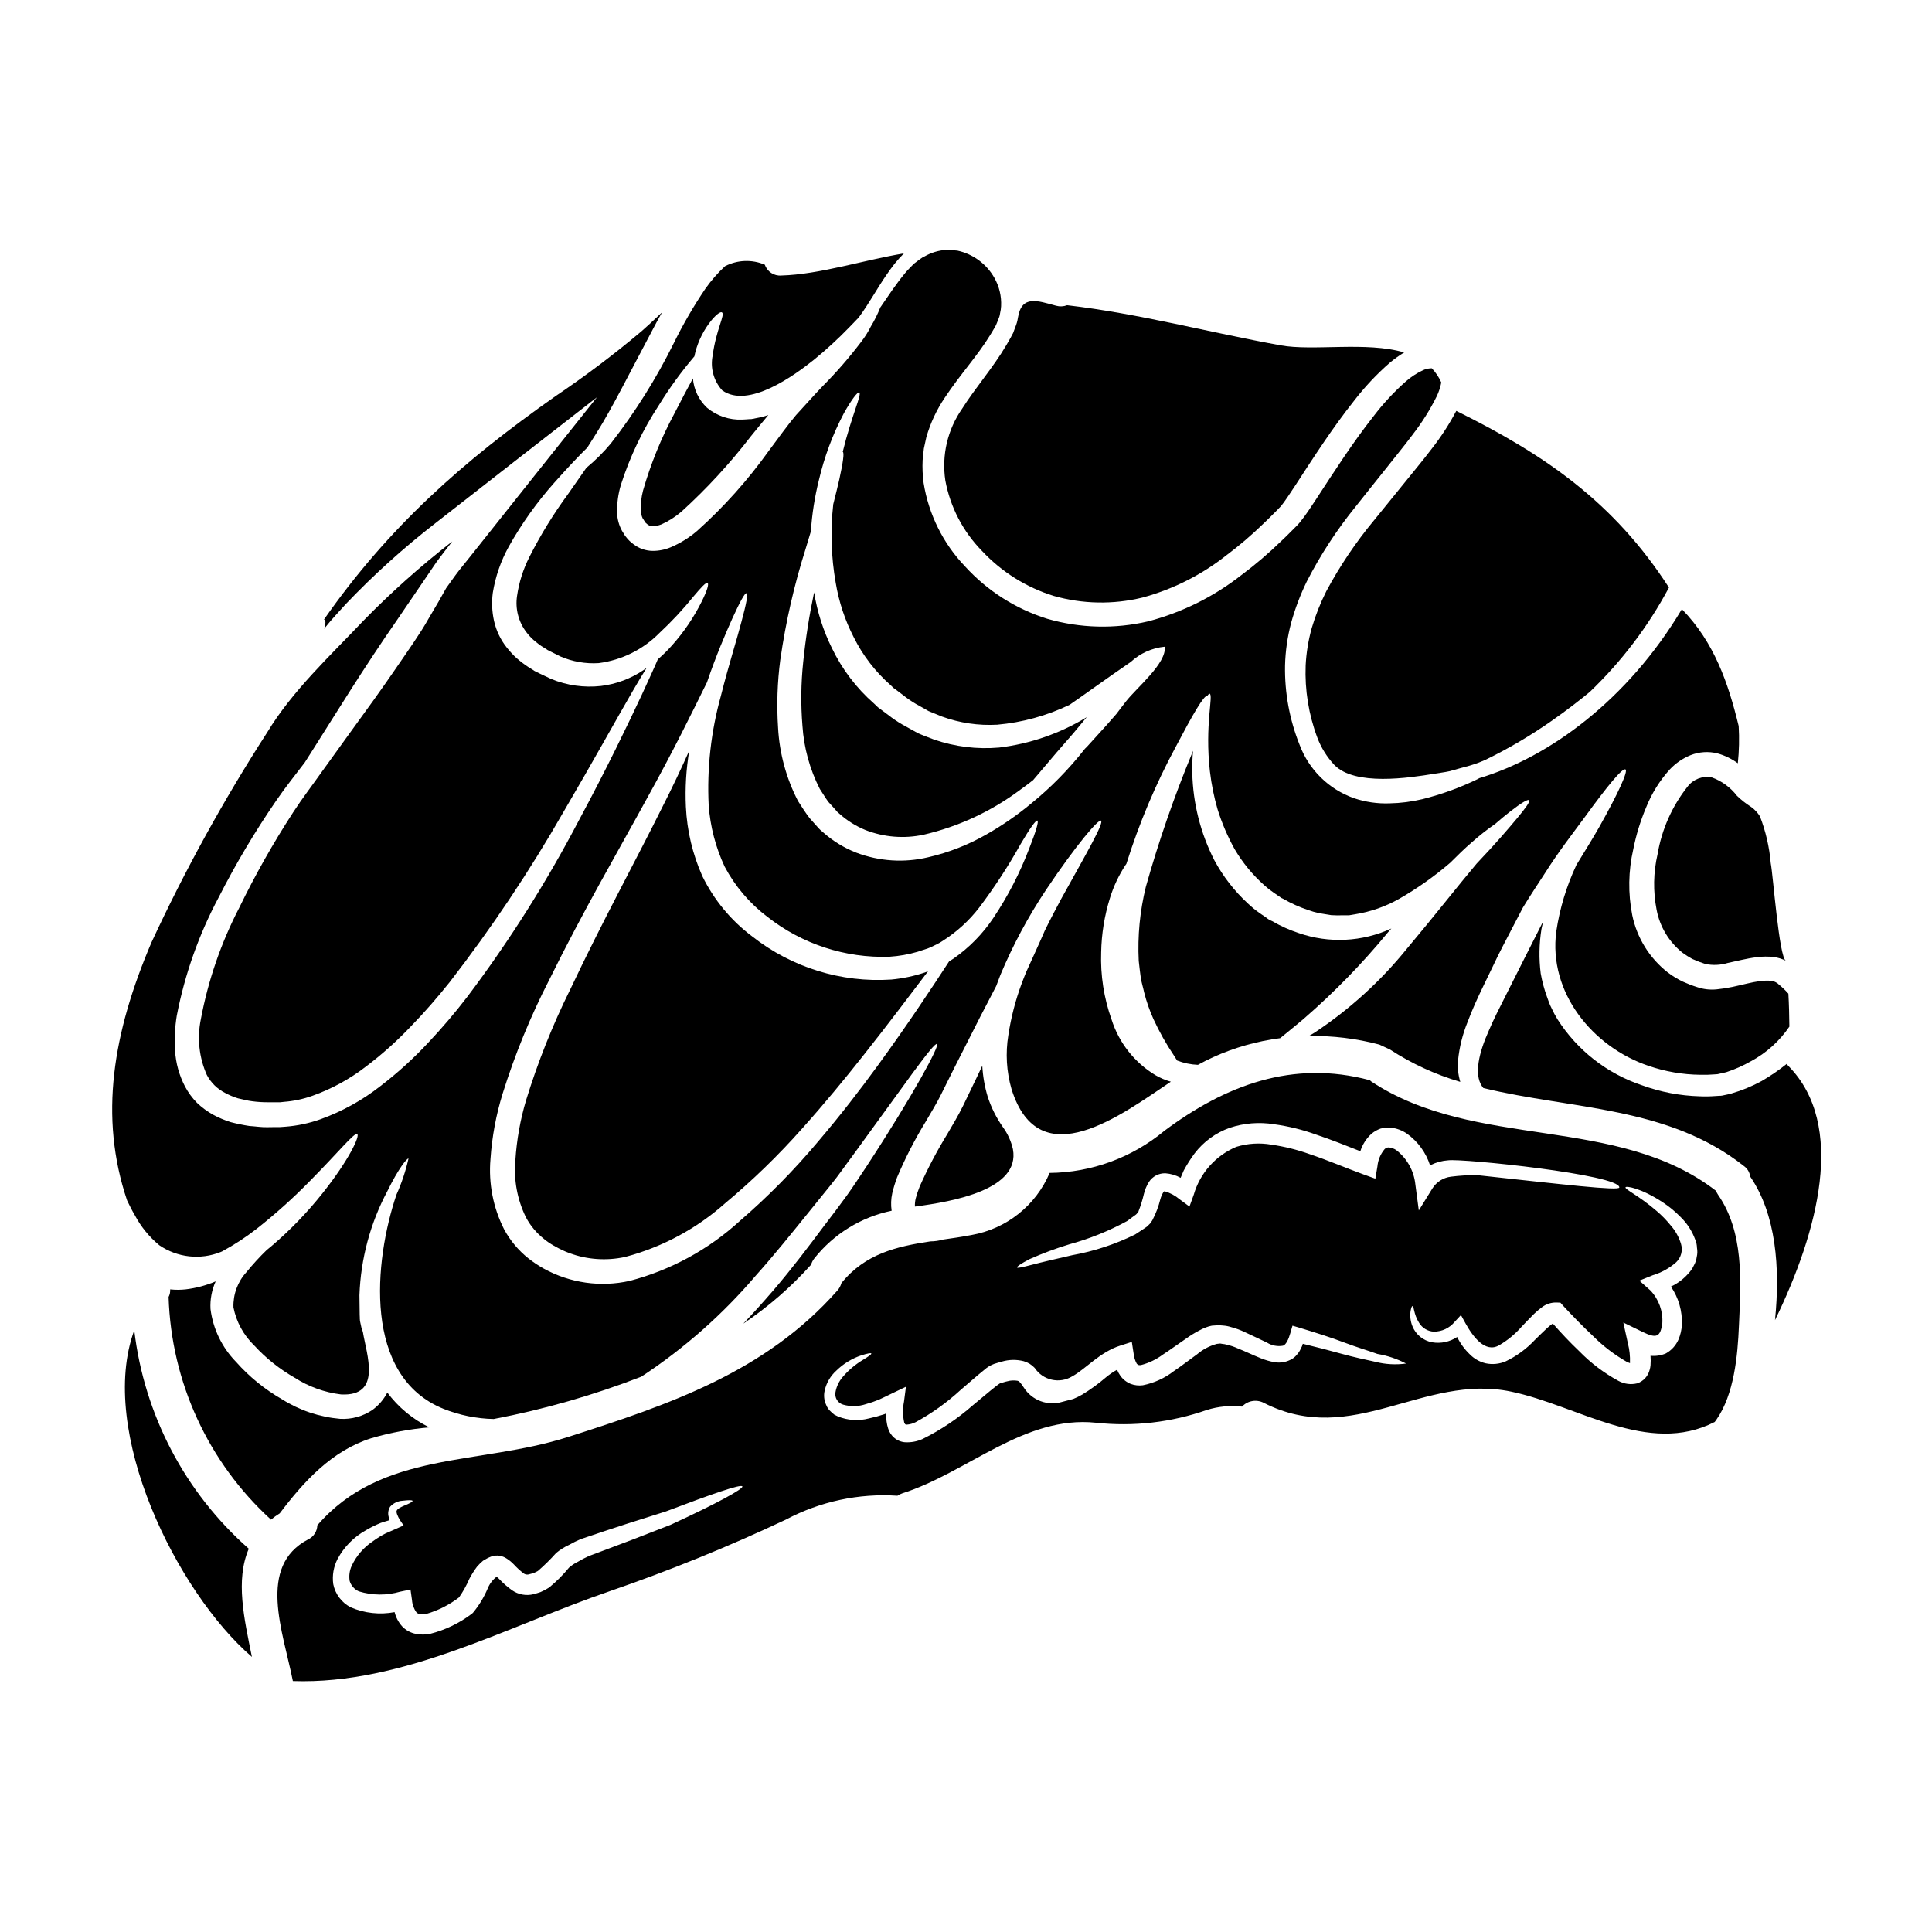 <?xml version="1.0" encoding="UTF-8"?>
<!-- Uploaded to: ICON Repo, www.svgrepo.com, Generator: ICON Repo Mixer Tools -->
<svg fill="#000000" width="800px" height="800px" version="1.1" viewBox="144 144 512 512" xmlns="http://www.w3.org/2000/svg">
 <g>
  <path d="m361.25 353.06c0.789 1.18 1.371 2.215 2.246 3.422l1.598 1.758 0.789 0.914 0.164 0.129 0.395 0.359v-0.004c2.035 1.828 4.371 3.293 6.906 4.332 4.914 1.914 10.285 2.344 15.441 1.234 9.27-2.156 17.988-6.215 25.605-11.922 1.18-0.848 2.309-1.691 3.391-2.543 0.746-0.879 1.531-1.824 2.41-2.832 2.312-2.754 5.082-5.996 8.211-9.543 1.141-1.371 2.363-2.832 3.582-4.297v-0.004c-7.074 4.316-14.996 7.062-23.223 8.047-5.832 0.508-11.703-0.215-17.238-2.121-1.434-0.555-2.867-1.074-4.266-1.691-1.402-0.789-2.754-1.531-4.168-2.312-1.309-0.758-2.562-1.605-3.746-2.543l-1.789-1.336-0.426-0.328-0.227-0.16-0.262-0.195-0.129-0.129-0.852-0.816c-4.688-4.098-8.492-9.102-11.188-14.707-2.312-4.664-3.906-9.652-4.723-14.793-1.293 6.109-2.262 12.285-2.898 18.5-0.59 5.606-0.656 11.258-0.195 16.875 0.383 5.824 1.941 11.508 4.59 16.707z"/>
  <path d="m288.15 472.33c0.953 0.793 1.992 1.48 3.094 2.051 1.16 0.656 2.367 1.227 3.617 1.695 4.719 1.746 9.84 2.106 14.758 1.039 9.859-2.594 18.969-7.484 26.582-14.27 7.301-6.086 14.129-12.719 20.43-19.836 5.996-6.691 11.336-13.199 16.094-19.223 6.871-8.66 12.57-16.289 17.23-22.41-0.293 0.129-0.617 0.227-0.914 0.359v-0.004c-2.859 0.953-5.824 1.574-8.828 1.855-13.285 0.879-26.43-3.191-36.891-11.438-5.602-4.195-10.125-9.668-13.195-15.957-2.586-5.801-4.066-12.035-4.363-18.379-0.23-4.969 0.066-9.949 0.883-14.855-2.086 4.66-4.465 9.711-7.199 15.082-6.906 13.914-15.703 29.914-24.402 48.316h-0.004c-4.656 9.41-8.547 19.184-11.629 29.219-1.543 5.18-2.492 10.512-2.836 15.902-0.473 5.211 0.5 10.449 2.805 15.148 1.176 2.211 2.801 4.152 4.769 5.703z"/>
  <path d="m179.73 466.04c1.617 3.055 3.82 5.758 6.484 7.961 4.789 3.285 10.902 3.957 16.289 1.789 0.125-0.047 0.242-0.102 0.359-0.16 3.188-1.723 6.231-3.707 9.09-5.93 4.961-3.902 9.664-8.117 14.078-12.625 7.656-7.719 11.855-12.988 12.637-12.539 0.785 0.449-2.18 6.871-9.156 15.637h0.004c-4.113 5.188-8.73 9.957-13.777 14.238-0.328 0.293-0.715 0.551-1.043 0.848v-0.004c-1.906 1.848-3.703 3.805-5.375 5.867-2.328 2.543-3.566 5.898-3.453 9.348 0.762 3.848 2.684 7.375 5.508 10.098 3.109 3.387 6.727 6.266 10.719 8.543 3.707 2.383 7.906 3.894 12.281 4.43 10.98 0.586 6.746-10.629 5.801-16.531-0.098-0.395-0.262-0.75-0.395-1.18-0.133-0.523-0.227-1.141-0.363-1.695l-0.031-0.191v-0.129c0-0.035-0.031-0.297-0.031-0.297v-0.359l-0.031-0.684c-0.035-1.789-0.035-3.543-0.066-5.211 0.336-9.668 2.875-19.129 7.43-27.66 2.902-5.93 5.211-8.766 5.57-8.57-0.746 3.293-1.816 6.504-3.203 9.586-5.902 17.496-8.988 48.117 12.512 56.754h0.004c4.227 1.68 8.719 2.59 13.266 2.68 13.344-2.547 26.43-6.301 39.098-11.207 11.352-7.461 21.586-16.5 30.395-26.844 5.051-5.637 9.543-11.273 13.848-16.582 2.117-2.637 4.203-5.211 6.188-7.656 1.984-2.445 3.648-4.922 5.375-7.199 13.586-18.57 21.762-30.492 22.609-29.914 0.652 0.453-6.027 13.094-18.828 32.641-1.629 2.414-3.289 5.019-5.148 7.594-1.859 2.574-3.84 5.18-5.902 7.871-4.07 5.441-8.5 11.336-13.551 17.23-2.508 2.902-5.148 5.863-7.945 8.797l-0.008 0.004c6.617-4.449 12.66-9.699 17.98-15.637 0.184-0.617 0.48-1.191 0.883-1.691 5.137-6.465 12.379-10.922 20.465-12.598-0.23-1.547-0.176-3.125 0.164-4.656 0.34-1.414 0.766-2.809 1.27-4.172 2.172-5.144 4.727-10.117 7.648-14.879 1.371-2.363 2.902-4.856 3.91-6.906 1.207-2.445 2.414-4.82 3.586-7.199 2.379-4.691 4.656-9.188 6.84-13.488 1.5-2.867 2.898-5.602 4.297-8.266 0.363-0.977 0.719-1.922 1.078-2.867 3.309-7.906 7.367-15.48 12.121-22.609 8.078-12.051 13.879-18.762 14.562-18.344 0.852 0.555-3.648 8.309-10.551 20.754-1.371 2.574-2.871 5.375-4.328 8.371-0.328 0.746-0.684 1.531-1.012 2.312-1.203 2.668-2.508 5.602-3.91 8.633-0.395 1.012-0.816 1.969-1.203 3.062l-0.004 0.004c-1.648 4.438-2.836 9.031-3.543 13.715-0.781 4.769-0.492 9.656 0.848 14.301 7.359 23.523 29.387 6.582 42.223-1.969-1.426-0.402-2.797-0.98-4.074-1.723-5.547-3.34-9.688-8.59-11.641-14.762-2.035-5.699-2.969-11.738-2.754-17.785 0.086-4.867 0.863-9.691 2.309-14.336 0.961-3.137 2.367-6.121 4.176-8.859 0.062-0.098 0.129-0.16 0.195-0.262 3.375-10.758 7.769-21.172 13.125-31.094 4.434-8.434 7.426-13.648 8.34-13.453 0.262-0.359 0.457-0.586 0.586-0.555 1.105 0.297-1.336 8.18 0.098 20.688h0.004c0.398 3.371 1.074 6.707 2.019 9.969 1.145 3.664 2.66 7.203 4.523 10.559 2.109 3.582 4.766 6.816 7.875 9.574 0.785 0.719 1.621 1.375 2.508 1.969l1.371 0.945 0.652 0.457 0.16 0.062 0.395 0.195c2.023 1.164 4.16 2.125 6.375 2.871 0.996 0.367 2.019 0.664 3.062 0.883 1.074 0.16 2.117 0.359 3.191 0.52 1.062 0.074 2.129 0.086 3.191 0.035 0.523 0 1.043 0.031 1.574 0l1.574-0.266c4.09-0.66 8.027-2.035 11.633-4.07 4.812-2.754 9.355-5.961 13.559-9.578 1.969-1.969 3.844-3.809 5.637-5.34v-0.004c2-1.789 4.113-3.453 6.32-4.981 1.465-1.27 2.832-2.414 3.977-3.289 2.898-2.246 4.688-3.324 4.984-2.969 0.297 0.359-0.883 2.023-3.191 4.789-2.309 2.766-5.766 6.809-10.297 11.562-0.16 0.164-0.293 0.328-0.457 0.492-5.047 5.996-11.238 13.941-18.473 22.543-6.949 8.582-15.168 16.051-24.367 22.156-0.551 0.359-1.074 0.648-1.594 0.945h-0.004c6.309-0.105 12.602 0.66 18.703 2.277 0.93 0.438 1.863 0.871 2.797 1.301 5.762 3.754 12.039 6.644 18.637 8.578-0.566-1.867-0.766-3.824-0.586-5.766 0.352-3.457 1.199-6.848 2.508-10.07 1.238-3.32 2.754-6.613 4.363-9.934 0.816-1.66 1.629-3.32 2.445-5.051l1.27-2.641c0.422-0.848 0.879-1.723 1.305-2.57 1.828-3.488 3.582-6.875 5.277-10.137 1.969-3.223 3.977-6.254 5.863-9.152 3.742-5.902 7.426-10.586 10.488-14.762 5.996-8.242 10.031-13.195 10.848-12.707 0.746 0.426-1.891 6.254-6.969 15.281-1.695 3-3.844 6.418-6.062 10.066l0.004 0.008c-2.613 5.562-4.402 11.477-5.312 17.559-2.148 16.191 9.613 30.621 24.465 35.641h0.004c4.414 1.516 9.047 2.312 13.715 2.359 1.195 0.035 2.391 0 3.582-0.098l0.914-0.062 0.191-0.035 0.395-0.094c0.617-0.129 1.336-0.266 1.859-0.426 2.238-0.738 4.398-1.699 6.445-2.867 4.094-2.191 7.594-5.344 10.199-9.184-0.031-2.934-0.098-5.863-0.262-8.734-0.828-0.93-1.734-1.793-2.703-2.574l-0.129-0.129-0.098-0.062v-0.004c-0.504-0.352-1.082-0.578-1.691-0.652-0.992-0.059-1.984-0.027-2.969 0.098-2.18 0.297-4.594 0.977-7.199 1.531-1.398 0.297-2.812 0.516-4.234 0.656-1.738 0.172-3.492-0.027-5.144-0.59-1.277-0.398-2.531-0.879-3.75-1.434-1.441-0.68-2.805-1.512-4.07-2.477-4.824-3.781-8.148-9.145-9.387-15.145-1.137-5.777-1.047-11.727 0.266-17.465 0.75-3.789 1.883-7.488 3.383-11.047 1.477-3.727 3.609-7.156 6.301-10.129 1.543-1.641 3.422-2.93 5.508-3.781 2.285-0.895 4.789-1.055 7.168-0.453 1.926 0.539 3.734 1.422 5.348 2.606 0.348-3.281 0.426-6.582 0.227-9.871-2.754-11.336-6.418-22.121-15.051-30.98-14.402 24.141-35.281 39.289-53.691 44.797v-0.004c-0.113 0.059-0.223 0.125-0.324 0.199-4.719 2.301-9.664 4.102-14.758 5.371-2.852 0.68-5.769 1.051-8.699 1.109-3.195 0.117-6.387-0.348-9.414-1.367-6.676-2.352-11.961-7.543-14.43-14.172-2.664-6.668-3.973-13.801-3.848-20.984 0.098-3.84 0.645-7.652 1.629-11.367 1.043-3.754 2.43-7.41 4.137-10.914 3.629-7.066 7.981-13.738 12.992-19.902 2.481-3.148 4.988-6.258 7.531-9.445 2.57-3.289 5.144-6.352 7.59-9.645h-0.004c2.434-3.137 4.551-6.508 6.32-10.066 0.559-1.168 0.969-2.406 1.211-3.68-0.613-1.383-1.461-2.648-2.504-3.742-0.098 0-0.164-0.035-0.262 0-0.711 0.027-1.41 0.191-2.055 0.488-1.68 0.781-3.238 1.805-4.625 3.031-3.144 2.793-6.012 5.887-8.551 9.238-5.406 6.84-10.262 14.398-15.281 22.09-1.336 1.969-2.445 3.809-4.168 5.926l-0.457 0.52-0.297 0.328-0.586 0.586-1.203 1.207c-0.789 0.812-1.66 1.625-2.508 2.441-3.32 3.223-6.844 6.227-10.555 8.992-7.293 5.703-15.676 9.852-24.629 12.203-8.832 2.074-18.051 1.836-26.766-0.688-8.355-2.617-15.863-7.406-21.762-13.875-5.812-6.082-9.641-13.785-10.977-22.09-0.273-2.019-0.363-4.059-0.262-6.094l0.324-3.031 0.652-2.996c1.066-3.731 2.715-7.269 4.887-10.488 4.106-6.191 8.699-11.145 11.988-16.531 0.426-0.648 0.789-1.336 1.18-1.969l0.297-0.523 0.129-0.262c0.031-0.031 0.457-1.109 0.457-1.109l0.422-1.105c0.09-0.309 0.156-0.621 0.195-0.941 0.145-0.602 0.234-1.211 0.262-1.828 0.129-2.625-0.492-5.234-1.793-7.519-2.09-3.691-5.656-6.312-9.805-7.203-0.98-0.098-1.926-0.16-2.934-0.191v-0.004c-2.043 0.137-4.027 0.738-5.801 1.762l-0.359 0.191c0.066-0.098-0.227 0.129-0.293 0.164l-0.789 0.551c-0.457 0.395-1.043 0.75-1.434 1.109-0.746 0.816-1.465 1.434-2.215 2.363-2.477 2.965-4.562 6.188-6.613 9.156h0.008c-0.684 1.727-1.512 3.394-2.477 4.981-0.73 1.465-1.602 2.852-2.606 4.141-3.106 4.098-6.477 7.981-10.102 11.629-2.215 2.277-4.594 5.019-7.137 7.754-2.211 2.606-4.656 6.059-7.199 9.445-5.535 7.746-11.902 14.863-18.992 21.215-2.106 1.812-4.481 3.289-7.039 4.367-1.504 0.633-3.125 0.953-4.758 0.945-1.855-0.016-3.656-0.648-5.117-1.793-0.75-0.539-1.41-1.188-1.969-1.926-0.23-0.266-0.426-0.559-0.586-0.875l-0.453-0.715v-0.004c-0.797-1.449-1.242-3.066-1.305-4.723-0.059-2.531 0.281-5.055 1.012-7.477 2.391-7.473 5.789-14.586 10.098-21.145 2.789-4.535 5.926-8.848 9.383-12.898 0.098-0.426 0.16-0.816 0.262-1.18 0.812-3.047 2.254-5.887 4.234-8.344 1.402-1.691 2.445-2.363 2.801-2.117 0.91 0.555-1.574 4.625-2.445 11.336h0.004c-0.707 3.328 0.223 6.793 2.508 9.316 6.906 4.988 19.223-4.008 24.402-8.176 3.246-2.648 6.332-5.488 9.25-8.5l2.512-2.606c0.68-0.945 1.367-1.895 2.051-2.969 2.215-3.387 4.363-7.297 7.426-11.238 0.789-0.973 1.629-1.91 2.512-2.801-10.914 1.828-22.316 5.57-32.484 5.863-1.941 0.16-3.742-1.023-4.367-2.867-3.398-1.445-7.266-1.301-10.551 0.395-1.941 1.805-3.688 3.805-5.215 5.973-3.106 4.594-5.891 9.395-8.34 14.367-4.656 9.426-10.258 18.355-16.715 26.652-1.953 2.344-4.125 4.504-6.481 6.449-1.402 2.019-2.996 4.297-4.82 6.902-3.887 5.281-7.328 10.879-10.285 16.73-1.641 3.231-2.742 6.707-3.262 10.293-0.52 3.43 0.387 6.926 2.508 9.672 0.547 0.719 1.156 1.387 1.828 1.988 0.715 0.555 1.203 1.043 2.086 1.629l1.367 0.848 0.328 0.227 0.195 0.098 0.648 0.328 2.543 1.27v0.004c3.191 1.375 6.66 1.977 10.129 1.758 6.106-0.789 11.77-3.598 16.094-7.981 3.242-3.019 6.269-6.266 9.055-9.711 2.051-2.441 3.32-3.809 3.711-3.543 0.391 0.27-0.098 1.988-1.574 4.953-2.098 4.199-4.742 8.098-7.871 11.598-1.16 1.316-2.414 2.547-3.746 3.68-0.879 2.117-2.363 5.277-4.266 9.445-3.715 7.918-9.188 19.352-16.613 33.164l-0.004 0.004c-8.559 16.363-18.441 32-29.551 46.75-3.273 4.273-6.762 8.371-10.453 12.281-3.887 4.168-8.117 8.004-12.645 11.469-4.781 3.742-10.125 6.699-15.832 8.762-3.027 1.078-6.18 1.75-9.383 1.988-0.457 0.031-0.684 0.066-1.34 0.098h-1.105l-2.215 0.031c-1.367 0.066-3.223-0.227-4.852-0.328v0.004c-1.645-0.254-3.277-0.59-4.891-1.008-1.633-0.508-3.215-1.172-4.723-1.988-1.547-0.867-2.981-1.926-4.266-3.148-1.238-1.27-2.293-2.703-3.129-4.266-1.562-2.965-2.473-6.231-2.668-9.578-0.195-3.082-0.043-6.176 0.453-9.223 2.113-10.953 5.856-21.527 11.109-31.371 4.496-8.836 9.57-17.371 15.184-25.543 2.508-3.68 5.18-6.969 7.625-10.195 0.648-1.051 1.332-2.125 2.051-3.227 6.254-9.84 13.52-21.762 22.516-34.695 2.211-3.254 4.465-6.582 6.809-10 1.18-1.723 2.363-3.453 3.543-5.211 1.234-1.691 2.57-3.391 3.91-5.117 0.062-0.098 0.16-0.195 0.262-0.328h-0.008c-0.09 0.086-0.188 0.16-0.293 0.227-8.191 6.375-15.941 13.297-23.195 20.719-8.828 9.316-18.926 18.668-25.586 29.711-11.477 17.797-21.711 36.367-30.621 55.578-10.246 23.98-13.961 46.18-6.469 68.398 0.617 1.27 1.27 2.606 2.051 3.906zm171.07-147.25c1.418-9.941 3.656-19.75 6.691-29.32 0.488-1.625 0.945-3.148 1.402-4.656 0.297-4.574 1.008-9.109 2.117-13.555 1.434-6.16 3.656-12.113 6.613-17.711 2.148-3.879 3.715-5.731 4.074-5.57 0.816 0.395-1.969 5.965-4.363 15.77 0.457 0.129 0.094 2.754-0.914 7.328-0.426 1.859-0.977 4.106-1.598 6.551-0.777 6.934-0.559 13.945 0.652 20.816 0.832 5.023 2.441 9.891 4.769 14.418 2.402 4.828 5.723 9.145 9.777 12.707l0.746 0.715 0.062 0.066 0.195 0.129 0.457 0.328 1.758 1.336h0.004c1.105 0.887 2.269 1.691 3.488 2.41 1.137 0.617 2.246 1.266 3.352 1.891 1.203 0.488 2.414 0.977 3.586 1.465 4.672 1.691 9.637 2.422 14.598 2.148 6.66-0.59 13.16-2.379 19.188-5.273 4.363-3 9.742-6.938 16.188-11.34 2.484-2.309 5.652-3.734 9.027-4.062 0.555 4.398-7.477 10.879-10.293 14.527-0.852 1.109-1.695 2.184-2.512 3.289-0.914 1.012-1.789 2.019-2.637 3-1.758 1.922-3.453 3.809-5.082 5.602l-0.621 0.617c-4.215 5.391-9.02 10.285-14.332 14.594-3.652 3.027-7.559 5.731-11.684 8.074-4.836 2.789-10.062 4.844-15.508 6.094-6.328 1.52-12.969 1.098-19.059-1.207-3.231-1.258-6.215-3.086-8.809-5.391l-0.492-0.426-0.262-0.227h0.004c-0.117-0.102-0.227-0.207-0.328-0.324l-0.094-0.098-0.789-0.883-1.598-1.789c-1.039-1.336-2.117-3.031-3.094-4.562-3.113-6.012-4.91-12.621-5.277-19.383-0.398-6.035-0.199-12.098 0.594-18.098zm-76.82 132.38c0.398-5.894 1.48-11.723 3.227-17.367 3.238-10.355 7.356-20.414 12.312-30.066 9.055-18.379 18.41-34.375 25.77-47.859 7.086-12.742 12.285-23.391 16.062-31.047 2.477-7.266 4.953-12.965 6.742-16.973 2.019-4.402 3.289-6.777 3.746-6.648 0.457 0.129-0.062 2.832-1.336 7.527-1.207 4.691-3.356 11.336-5.445 19.613h0.004c-2.641 9.449-3.738 19.262-3.254 29.059 0.41 5.633 1.844 11.141 4.234 16.258 2.754 5.199 6.613 9.734 11.305 13.289 9.203 7.242 20.676 10.996 32.379 10.59 2.551-0.168 5.074-0.613 7.527-1.336 1.141-0.426 2.414-0.715 3.391-1.18l1.758-0.852c0.496-0.246 0.977-0.531 1.434-0.844 3.715-2.356 6.988-5.344 9.672-8.828 4.043-5.359 7.711-10.984 10.984-16.844 2.441-4.168 4.039-6.383 4.43-6.191s-0.359 2.801-2.148 7.332h-0.004c-2.469 6.512-5.672 12.715-9.543 18.5-2.812 4.199-6.383 7.836-10.527 10.73-0.395 0.227-0.789 0.488-1.18 0.75-4.625 7.086-10.91 16.645-19.09 27.852-4.562 6.254-9.742 12.988-15.699 19.973-6.316 7.523-13.223 14.527-20.656 20.945-8.297 7.586-18.312 13.039-29.184 15.891-7.719 1.734-15.805 0.586-22.738-3.223-1.453-0.805-2.836-1.727-4.141-2.754-2.637-2.102-4.82-4.715-6.418-7.68-2.914-5.75-4.164-12.199-3.613-18.617z"/>
  <path d="m597.61 350.01c-2.418-0.457-4.887 0.488-6.383 2.445-4.117 5.207-6.852 11.367-7.953 17.914-1.125 4.836-1.211 9.855-0.258 14.727 0.844 4.484 3.273 8.52 6.84 11.371 0.832 0.609 1.699 1.164 2.606 1.66 1.133 0.52 2.297 0.965 3.488 1.34 1.957 0.402 3.988 0.312 5.902-0.266 2.363-0.488 4.887-1.18 7.688-1.531 1.52-0.207 3.059-0.219 4.582-0.035 1.098 0.152 2.16 0.48 3.148 0.977-1.789-0.879-3.387-22.77-4.008-25.867-0.359-4.254-1.324-8.43-2.863-12.41-0.605-0.969-1.391-1.809-2.316-2.477-1.355-0.855-2.621-1.852-3.777-2.969-1.715-2.234-4.039-3.93-6.695-4.879z"/>
  <path d="m459.87 343.71c-4.75 11.512-8.824 23.293-12.203 35.281-1.582 6.422-2.219 13.039-1.891 19.645 0.164 1.469 0.328 2.934 0.523 4.328 0.195 1.398 0.648 2.734 0.914 4.043 0.617 2.43 1.445 4.801 2.477 7.086 1.543 3.348 3.352 6.566 5.414 9.625 0.328 0.488 0.586 0.91 0.848 1.336v-0.004c1.762 0.68 3.625 1.062 5.512 1.141 1.305-0.715 2.637-1.402 4.008-2.019h-0.004c5.644-2.555 11.641-4.258 17.789-5.047 1.691-1.402 3.91-3.148 6.449-5.312v-0.004c7.977-6.93 15.359-14.512 22.078-22.672 0.328-0.359 0.617-0.715 0.945-1.074-7.727 3.562-16.527 3.992-24.566 1.207-2.438-0.805-4.785-1.859-7.004-3.148l-0.422-0.195-0.195-0.098-0.098-0.062-0.293-0.16-0.066-0.035-0.789-0.586-1.629-1.105v-0.008c-1.047-0.742-2.035-1.559-2.965-2.441-3.582-3.301-6.59-7.176-8.895-11.469-3.66-7.176-5.656-15.082-5.84-23.133-0.039-1.957 0.027-3.918 0.195-5.867-0.098 0.254-0.195 0.48-0.293 0.75z"/>
  <path d="m515.68 272.59c-2.574 3.148-5.086 6.297-7.594 9.348-4.816 5.809-9.035 12.082-12.598 18.734-1.582 3.148-2.879 6.43-3.875 9.805-0.895 3.223-1.434 6.535-1.598 9.871-0.25 6.496 0.793 12.973 3.066 19.059 1.008 2.695 2.535 5.164 4.492 7.266 5.441 5.699 19.836 3.484 26.648 2.363 1.27-0.227 2.574-0.359 3.879-0.652 1.305-0.359 2.641-0.715 3.977-1.105h-0.004c1.926-0.469 3.801-1.113 5.606-1.926 6.059-2.953 11.875-6.375 17.398-10.234 4.297-2.996 7.656-5.637 10.234-7.754 8.414-8.051 15.496-17.387 20.98-27.66-14.531-22.512-32.645-35.086-56.359-46.816v0.004c-1.859 3.519-4.027 6.867-6.481 10-2.562 3.379-5.301 6.606-7.773 9.699z"/>
  <path d="m394.52 271.32c1.301 7.035 4.668 13.523 9.676 18.637 5.184 5.566 11.73 9.688 18.996 11.953 7.676 2.188 15.793 2.344 23.551 0.457 8.086-2.188 15.645-5.988 22.219-11.176 3.492-2.617 6.809-5.457 9.934-8.5 0.789-0.75 1.574-1.5 2.363-2.312l1.207-1.203 0.586-0.617 0.293-0.297 0.129-0.129c1.141-1.434 2.445-3.453 3.68-5.309 4.988-7.656 9.938-15.379 15.637-22.547l0.004-0.004c2.836-3.695 6.031-7.102 9.543-10.164 1.195-0.988 2.461-1.895 3.781-2.703-10-2.965-24.145-0.297-32.773-1.891-18.93-3.422-37.465-8.406-56.555-10.629l-0.004 0.004c-0.938 0.355-1.965 0.398-2.93 0.129-4.883-1.305-9.121-2.969-10.098 3.191-0.129 0.875-0.371 1.727-0.719 2.539l-0.422 1.141-0.035 0.129-0.16 0.359c-0.031 0.066-0.195 0.328-0.195 0.328l-0.293 0.586c-0.426 0.715-0.816 1.5-1.27 2.215-3.484 5.926-8.113 11.145-11.695 16.812-3.859 5.531-5.449 12.328-4.449 19z"/>
  <path d="m229.9 310.65c0.16-0.227 0.324-0.422 0.488-0.617 1.574-1.988 3.453-3.938 5.211-5.902v-0.004c7.398-7.769 15.371-14.965 23.852-21.535 7.231-5.637 14.289-11.148 21.176-16.531l21.566-16.777-17.07 21.434c-5.699 7.199-11.273 14.137-16.582 20.859-1.336 1.695-2.703 3.289-3.938 4.988-0.789 1.105-1.574 2.215-2.363 3.289-1.105 2.019-2.668 4.754-4.754 8.242-2.148 3.84-5.277 8.211-8.797 13.355s-7.656 10.852-12.25 17.168c-2.277 3.148-4.691 6.484-7.168 9.938-2.477 3.519-5.18 7.004-7.625 10.781v0.004c-5.258 8.094-10.012 16.508-14.23 25.191-4.832 9.316-8.27 19.297-10.199 29.613-1.012 4.941-0.461 10.078 1.574 14.691 1.078 2.066 2.773 3.742 4.856 4.793 1.078 0.586 2.211 1.066 3.387 1.43 1.27 0.262 2.574 0.652 3.844 0.789h0.004c1.336 0.176 2.688 0.262 4.035 0.262h3.32l0.883-0.098v-0.004c2.637-0.188 5.234-0.734 7.719-1.629 5.066-1.809 9.816-4.402 14.078-7.688 4.273-3.223 8.273-6.797 11.957-10.684 3.68-3.777 7.086-7.723 10.262-11.695 11.129-14.367 21.242-29.492 30.262-45.266 7.871-13.422 13.977-24.531 18.375-32.09 1.371-2.363 2.543-4.297 3.586-5.965-0.297 0.195-0.555 0.426-0.879 0.621v0.004c-3.356 2.25-7.195 3.68-11.211 4.168-4.492 0.5-9.039-0.141-13.223-1.859-1.043-0.488-2.055-0.977-3.098-1.465l-1.312-0.656-0.324-0.227-1.371-0.848h0.004c-1.051-0.691-2.051-1.453-3-2.277-0.957-0.867-1.84-1.816-2.637-2.836-1.656-2.07-2.812-4.496-3.391-7.082-0.539-2.438-0.652-4.953-0.324-7.43 0.691-4.297 2.125-8.445 4.234-12.254 3.391-6.062 7.434-11.738 12.055-16.922 3.543-3.977 6.484-7.086 8.762-9.316 0.75-1.18 1.574-2.481 2.445-3.879 4.172-6.617 8.926-16.223 14.691-27.039 0.848-1.66 1.758-3.289 2.672-4.922-2.086 1.969-3.91 3.68-5.375 4.953-7.297 6.148-14.914 11.902-22.828 17.234-24.629 17.297-44.309 34.758-61.402 59.227 0.031 0.031 0.098 0 0.129 0.031 0.383 0.266 0.348 1.113-0.074 2.43z"/>
  <path d="m343.56 255h-0.098l-0.359 0.066h-0.359c-0.684 0.066-1.371 0.098-2.019 0.129h0.004c-3.398 0.16-6.734-0.953-9.352-3.125-2.172-2.043-3.508-4.816-3.746-7.789-1.434 2.641-3.094 5.734-4.953 9.383-3.473 6.465-6.242 13.277-8.266 20.332-0.473 1.797-0.672 3.652-0.586 5.508 0.043 0.621 0.199 1.227 0.457 1.793l0.457 0.715c0.16 0.262 0.324 0.555 0.395 0.555 0.195 0.129 0.293 0.324 0.555 0.457 0.746 0.617 1.824 0.586 3.613-0.066h-0.004c1.926-0.871 3.711-2.012 5.312-3.391 6.688-6.078 12.828-12.738 18.34-19.902 1.598-1.969 3.098-3.809 4.66-5.668-0.77 0.27-1.559 0.488-2.359 0.648l-1.141 0.227z"/>
  <path d="m618 426.55c-0.191-0.184-0.355-0.395-0.488-0.621-2.09 1.672-4.301 3.188-6.613 4.531-2.551 1.398-5.25 2.512-8.047 3.32-0.715 0.227-1.305 0.297-1.969 0.457l-0.457 0.098-0.457 0.062h-0.359l-1.043 0.066h0.004c-1.363 0.105-2.734 0.125-4.102 0.066-5.242-0.141-10.426-1.133-15.352-2.93-9.246-3.094-17.145-9.27-22.379-17.496-0.566-0.926-1.078-1.883-1.531-2.867l-0.328-0.684-0.098-0.195-0.062-0.16-0.035-0.098-0.16-0.395-0.555-1.531v-0.004c-0.734-2.008-1.289-4.082-1.664-6.191-0.492-3.906-0.426-7.867 0.199-11.758 0.129-0.746 0.328-1.402 0.488-2.117-1.574 3.094-3.148 6.254-4.82 9.512-1.758 3.484-3.453 6.871-5.117 10.164-1.668 3.289-3.242 6.383-4.508 9.355-2.637 5.863-3.938 11.531-1.824 14.691 0.113 0.188 0.246 0.363 0.395 0.52 23.422 5.699 48.934 4.754 69.066 20.688 0.906 0.648 1.5 1.648 1.629 2.758 6.871 10 7.981 24.207 6.582 38.055 11.426-23.48 18.918-51.695 3.606-67.297z"/>
  <path d="m405.75 434.64c-0.805-2.668-1.285-5.426-1.434-8.207-0.551 1.137-1.074 2.246-1.629 3.422-1.137 2.363-2.277 4.754-3.453 7.168-1.371 2.797-2.754 5.016-4.168 7.477-2.746 4.469-5.195 9.117-7.332 13.91-0.422 1.055-0.781 2.129-1.074 3.227-0.16 0.695-0.227 1.406-0.199 2.117 10.199-1.34 27.922-4.5 25.977-15.18h0.004c-0.473-2.106-1.371-4.09-2.637-5.836-1.75-2.481-3.117-5.211-4.055-8.098z"/>
  <path d="m598.77 459.59c-26.258-20.297-63.688-10.688-91.383-28.996-0.129-0.098-0.227-0.227-0.359-0.328-20.426-5.473-38.309 1.34-54.469 13.422-8.547 7.102-19.281 11.039-30.391 11.145-3.664 8.633-11.453 14.828-20.691 16.453-2.508 0.488-5.016 0.848-7.527 1.203h0.004c-1.102 0.32-2.242 0.484-3.391 0.488-8.891 1.34-17.297 3.258-23.586 11.074h0.004c-0.203 0.73-0.57 1.406-1.074 1.969-19.125 21.648-44.633 30.234-71.379 38.801-23.781 7.59-49.258 3.582-66.43 23.391v0.004c-0.043 1.605-0.984 3.055-2.441 3.746-13.586 7.133-6.648 24.402-4.043 37.531 29.156 1.008 56.945-14.562 83.988-23.816v-0.004c15.906-5.473 31.5-11.812 46.715-18.988 9.066-4.801 19.289-6.984 29.52-6.301 0.406-0.273 0.844-0.492 1.305-0.648 17.234-5.477 32.32-20.688 51.277-18.699 9.945 1.082 20.008-0.078 29.449-3.391 3.004-0.93 6.164-1.23 9.285-0.875 1.492-1.602 3.871-2.004 5.801-0.98 23.523 11.957 42.254-7.871 65.516-2.996 17.688 3.68 36.289 17.102 53.945 8.047 0.16-0.227 0.297-0.422 0.457-0.617 4.691-6.691 5.637-16.973 5.965-24.855v-0.004c0.027-0.215 0.039-0.434 0.031-0.652 0.52-11.434 1.27-24.238-5.574-34.109-0.211-0.316-0.387-0.656-0.523-1.012zm-277.09 88.512c-3.098 1.203-6.484 2.508-10.133 3.938-3.617 1.34-7.477 2.801-11.5 4.328-1.008 0.453-1.984 0.965-2.934 1.531-0.832 0.406-1.613 0.922-2.312 1.531-1.578 1.93-3.348 3.699-5.277 5.277-0.723 0.469-1.488 0.871-2.281 1.207-0.715 0.266-1.203 0.359-1.828 0.555h0.004c-1.973 0.5-4.062 0.117-5.731-1.043-1.172-0.844-2.266-1.789-3.262-2.836-0.25-0.27-0.523-0.52-0.812-0.746-1.047 0.805-1.863 1.871-2.363 3.094-0.973 2.316-2.277 4.481-3.875 6.418l-0.16 0.16-0.195 0.16-0.004 0.004c-3.297 2.5-7.062 4.305-11.074 5.312-1.227 0.242-2.492 0.242-3.719 0-1.41-0.262-2.699-0.973-3.68-2.023-0.949-1.066-1.625-2.352-1.969-3.742-3.914 0.742-7.965 0.301-11.629-1.27-2.391-1.238-4.09-3.488-4.625-6.125-0.324-2.297 0.078-4.633 1.141-6.691 1.715-3.195 4.309-5.832 7.481-7.594 1.273-0.758 2.602-1.414 3.973-1.969 0.816-0.293 1.574-0.488 2.312-0.715h0.004c-0.113-0.281-0.188-0.578-0.23-0.879-0.258-0.914-0.113-1.898 0.395-2.703 0.848-0.938 2.031-1.504 3.293-1.574 1.695-0.195 2.574-0.195 2.641 0.031 0.066 0.227-0.75 0.684-2.281 1.305-0.684 0.293-1.758 0.789-1.922 1.305-0.195 0.359 0.227 1.531 1.012 2.703l0.812 1.203-1.574 0.715c-0.977 0.426-2.055 0.883-3.191 1.402h-0.004c-1.164 0.59-2.277 1.277-3.328 2.055-2.434 1.602-4.383 3.844-5.629 6.481-0.594 1.27-0.785 2.688-0.559 4.07 0.375 1.23 1.27 2.238 2.445 2.754 3.574 1.094 7.391 1.117 10.977 0.07l2.703-0.555 0.395 2.801c0.082 1.172 0.492 2.301 1.184 3.254 0.457 0.457 1.203 0.684 2.641 0.395 3.121-0.91 6.047-2.391 8.633-4.363 1.082-1.555 2.008-3.215 2.754-4.957 0.59-1.113 1.266-2.184 2.019-3.191 0.488-0.566 1.023-1.094 1.594-1.574 0.68-0.441 1.398-0.812 2.152-1.105 0.758-0.273 1.57-0.344 2.363-0.199 0.637 0.133 1.246 0.387 1.789 0.75 0.703 0.453 1.348 0.988 1.922 1.598 0.738 0.805 1.547 1.547 2.41 2.215 0.355 0.32 0.832 0.465 1.305 0.395 0.574-0.125 1.141-0.289 1.691-0.488 0.328-0.195 0.621-0.262 0.945-0.488 1.695-1.469 3.297-3.047 4.789-4.723 1.059-0.883 2.234-1.617 3.488-2.184 0.98-0.559 1.992-1.059 3.027-1.5 2.184-0.746 4.301-1.465 6.387-2.148 1.988-0.652 3.91-1.27 5.766-1.891 3.746-1.18 7.231-2.277 10.391-3.289 12.285-4.66 19.973-7.328 20.297-6.644 0.332 0.641-6.848 4.574-19.051 10.195zm95.191-70.434c3.414-1.516 6.918-2.82 10.492-3.91 5.324-1.449 10.461-3.516 15.309-6.156 0.586-0.426 1.203-0.883 1.828-1.34l0.453-0.324 0.195-0.164c0.066-0.062 0.488-0.555 0.488-0.555 0.098-0.129 0.066-0.191 0.098-0.262v0.004c0.578-1.473 1.047-2.984 1.402-4.523 0.273-1.129 0.723-2.207 1.332-3.195 0.953-1.477 2.609-2.356 4.367-2.312 1.418 0.105 2.797 0.516 4.043 1.203 0.262-0.648 0.52-1.27 0.816-1.922l-0.004 0.004c0.859-1.59 1.824-3.113 2.898-4.562 2.383-3.117 5.621-5.473 9.32-6.777 3.766-1.25 7.777-1.574 11.695-0.945 3.82 0.516 7.578 1.438 11.203 2.754 4.106 1.367 7.949 2.934 11.699 4.398 0.566-1.793 1.602-3.402 2.996-4.66 0.703-0.578 1.504-1.027 2.359-1.336 0.871-0.23 1.773-0.316 2.672-0.258 1.57 0.164 3.074 0.723 4.367 1.629 2.879 2.074 5.016 5.019 6.094 8.402 0.066-0.031 0.129-0.098 0.195-0.129 1.434-0.715 2.996-1.133 4.594-1.238 3.84-0.523 45.574 3.809 45.348 7.199-0.062 0.945-14.984-0.816-37.562-3.258-2.352-0.039-4.703 0.094-7.039 0.395-2.043 0.242-3.863 1.398-4.949 3.148l-3.582 5.797-0.914-6.902c-0.371-3.582-2.191-6.859-5.035-9.066-0.559-0.391-1.207-0.637-1.887-0.715-0.465-0.059-0.926 0.113-1.242 0.457-1.078 1.289-1.738 2.879-1.887 4.555l-0.551 3.258-3.066-1.105c-4.82-1.758-9.508-3.777-14.367-5.406-3.285-1.176-6.68-2.016-10.133-2.512-3.098-0.535-6.277-0.336-9.285 0.586-5.477 2.309-9.621 6.965-11.273 12.676l-1.137 3.148-2.672-1.969c-1.113-0.938-2.41-1.641-3.809-2.055-0.262 0.035-0.098-0.16-0.426 0.195v0.004c-0.363 0.586-0.637 1.223-0.816 1.887-0.48 1.938-1.191 3.805-2.117 5.57-0.168 0.281-0.352 0.555-0.551 0.816l-0.457 0.457-0.133 0.129c-0.066 0.082-0.141 0.16-0.223 0.227-0.117 0.094-0.238 0.18-0.363 0.262l-0.582 0.395c-0.789 0.52-1.535 1.008-2.281 1.5l-0.004-0.004c-5.266 2.59-10.867 4.434-16.645 5.473-4.66 1.074-8.211 1.891-10.688 2.543-2.477 0.652-3.844 0.945-3.938 0.715-0.086-0.227 1.07-1.051 3.352-2.223zm91.672 27.238c-2.508-0.555-5.668-1.207-9.188-2.184-3.031-0.848-6.449-1.727-10.102-2.606l0.004-0.004c-0.105 0.449-0.281 0.879-0.52 1.273-0.266 0.609-0.625 1.168-1.074 1.66-0.48 0.594-1.094 1.062-1.793 1.371-1.328 0.637-2.824 0.828-4.266 0.551-1.184-0.219-2.34-0.559-3.453-1.008-2.152-0.852-4.106-1.828-6.094-2.606-0.93-0.426-1.902-0.754-2.902-0.98-0.398-0.121-0.816-0.199-1.234-0.23l-0.555-0.098-0.879 0.098c-1.93 0.52-3.723 1.461-5.246 2.758-1.969 1.398-3.938 2.965-6.156 4.461v-0.004c-2.41 1.867-5.219 3.148-8.211 3.75-1.086 0.145-2.195 0.023-3.227-0.359-1.094-0.445-2.043-1.191-2.734-2.148-0.348-0.5-0.641-1.035-0.879-1.598-1.027 0.562-1.996 1.223-2.902 1.969-1.969 1.695-4.078 3.231-6.297 4.59-0.777 0.449-1.582 0.844-2.41 1.184-0.945 0.262-1.922 0.52-2.867 0.746-3.891 1.199-8.098-0.363-10.266-3.809-0.848-1.27-1.18-1.66-1.625-1.758v-0.004c-0.898-0.156-1.824-0.113-2.703 0.133-0.555 0.098-1.34 0.395-1.969 0.555-0.129 0.098-0.617 0.395-0.914 0.648-2.051 1.598-4.168 3.457-6.254 5.148-4.043 3.555-8.531 6.566-13.355 8.957-1.453 0.648-3.039 0.941-4.629 0.852-1.07-0.082-2.086-0.508-2.894-1.207-0.738-0.645-1.281-1.477-1.574-2.41-0.418-1.305-0.582-2.676-0.488-4.043-0.16 0.066-0.328 0.164-0.52 0.227v0.004c-1.336 0.441-2.699 0.812-4.074 1.109-2.731 0.723-5.625 0.539-8.242-0.523l-0.977-0.488-0.852-0.746v-0.004c-0.562-0.48-1-1.098-1.266-1.789-0.574-1.211-0.711-2.578-0.395-3.879 0.461-2.012 1.527-3.832 3.062-5.215 1.879-1.844 4.152-3.234 6.648-4.07 1.66-0.523 2.574-0.684 2.637-0.488 0.062 0.195-0.648 0.746-2.117 1.625v0.004c-2.039 1.203-3.867 2.734-5.41 4.527-1.016 1.152-1.699 2.562-1.965 4.074-0.289 1.465 0.586 2.906 2.019 3.324 1.98 0.566 4.086 0.52 6.039-0.137 1.172-0.324 2.328-0.719 3.453-1.18 1.18-0.555 2.363-1.105 3.543-1.691l3.613-1.727-0.52 3.977v-0.004c-0.363 1.82-0.34 3.699 0.062 5.512 0.328 0.617 0.227 0.453 0.652 0.551 0.824-0.055 1.625-0.277 2.363-0.648 4.297-2.34 8.289-5.195 11.891-8.508 2.051-1.723 4.008-3.519 6.32-5.371 0.762-0.684 1.648-1.219 2.606-1.574 0.715-0.191 1.27-0.422 2.082-0.617 1.867-0.543 3.848-0.578 5.734-0.102 1.125 0.32 2.141 0.941 2.934 1.797 2.188 3.301 6.594 4.277 9.969 2.211 3.516-1.91 7.25-6.398 12.703-8.133l3.062-0.977 0.488 3.148v0.004c0.094 0.914 0.371 1.797 0.812 2.606 0.395 0.359 0.262 0.395 1.074 0.395v-0.004c2.117-0.543 4.109-1.496 5.867-2.801 2.051-1.336 4.074-2.832 6.191-4.266 1.059-0.758 2.168-1.441 3.32-2.051 0.633-0.355 1.289-0.664 1.969-0.914 0.391-0.148 0.793-0.266 1.203-0.359l0.293-0.066 0.426-0.031 0.457-0.031 0.879-0.066 1.238 0.098c0.73 0.055 1.449 0.195 2.148 0.426 1.219 0.316 2.406 0.754 3.543 1.301 2.055 0.945 4.008 1.891 5.93 2.801v0.004c1.266 0.781 2.773 1.07 4.234 0.809 0.789-0.227 1.5-1.758 1.922-3.289l0.586-2.019 1.789 0.523c4.5 1.367 8.504 2.637 11.926 3.938 3.422 1.301 6.383 2.152 8.793 3.031h0.004c2.648 0.441 5.211 1.301 7.59 2.543-2.695 0.375-5.441 0.227-8.082-0.445zm85.113-27.824c-0.105 0.816-0.375 1.602-0.785 2.312-0.344 0.742-0.809 1.426-1.371 2.019-1.293 1.5-2.891 2.711-4.691 3.543 2.043 2.973 3.059 6.527 2.902 10.133-0.066 1.355-0.375 2.688-0.914 3.934-0.68 1.547-1.844 2.828-3.32 3.648-1.285 0.551-2.688 0.762-4.074 0.621 0.066 0.844 0.066 1.695 0 2.539-0.035 0.402-0.113 0.797-0.23 1.184-0.41 1.68-1.652 3.027-3.289 3.582-1.684 0.414-3.461 0.18-4.984-0.652-3.84-2.086-7.34-4.738-10.391-7.871-2.543-2.414-4.82-4.856-7.008-7.332h0.004c-0.527 0.371-1.027 0.773-1.5 1.207-1.074 0.977-2.148 2.082-3.254 3.148h-0.004c-2.199 2.356-4.816 4.277-7.723 5.672-1.672 0.715-3.527 0.898-5.309 0.52-1.625-0.387-3.106-1.238-4.266-2.441-1.352-1.309-2.465-2.84-3.289-4.527-1.949 1.293-4.316 1.793-6.617 1.402-2.367-0.426-4.352-2.039-5.242-4.273-0.508-1.27-0.676-2.648-0.488-4.004 0.16-0.848 0.328-1.305 0.488-1.305 0.488 0 0.262 2.019 1.758 4.402 0.828 1.387 2.293 2.273 3.91 2.359 2.141 0.008 4.176-0.949 5.535-2.606l1.66-1.789 1.238 2.246c1.969 3.543 5.211 7.871 8.859 5.766h0.004c2.242-1.301 4.258-2.965 5.965-4.918 1.043-1.074 2.082-2.215 3.289-3.391 0.664-0.645 1.371-1.242 2.117-1.789 1.125-0.863 2.519-1.305 3.938-1.242l0.945 0.035 0.75 0.848c2.441 2.637 5.144 5.406 7.945 8.047 2.66 2.656 5.664 4.945 8.93 6.809 0.328 0.16 0.586 0.227 0.816 0.328v-0.098l-0.004-0.004c0.066-1.734-0.117-3.469-0.555-5.148l-1.203-5.512 5.148 2.512c3.68 1.789 4.656 1.305 5.18-2.281 0.219-3.223-0.926-6.391-3.148-8.73l-2.934-2.606 3.648-1.469c2.266-0.684 4.356-1.852 6.125-3.418 1.293-1.246 1.785-3.106 1.27-4.824-0.547-1.832-1.484-3.519-2.754-4.949-1.109-1.371-2.344-2.637-3.684-3.781-4.918-4.234-8.5-5.734-8.266-6.297 0.098-0.426 4.168 0.191 10 4.07 1.625 1.078 3.133 2.324 4.496 3.715 1.777 1.699 3.137 3.785 3.977 6.094 0.289 0.68 0.441 1.41 0.457 2.148 0.148 0.801 0.129 1.621-0.059 2.414z"/>
  <path d="m242.41 525.14c5.016-1.469 10.168-2.43 15.375-2.871-4.391-2.144-8.211-5.305-11.141-9.219-0.941 1.816-2.289 3.391-3.938 4.594-2.527 1.715-5.551 2.547-8.602 2.363-5.461-0.477-10.734-2.254-15.371-5.18-4.582-2.625-8.703-5.984-12.203-9.938-3.707-3.801-6.074-8.707-6.742-13.973-0.141-2.519 0.328-5.035 1.367-7.336-2.547 1.082-5.234 1.797-7.984 2.121-1.352 0.145-2.715 0.145-4.07 0 0.043 0.695-0.102 1.395-0.422 2.016 0.695 22.527 10.484 43.812 27.137 59.004 0.73-0.609 1.504-1.164 2.316-1.664 6.391-8.477 13.848-16.629 24.277-19.918z"/>
  <path d="m209.93 554.43c-16.91-14.898-27.715-35.516-30.348-57.895-9.805 26.68 11.273 69.422 31.176 86.559-2.051-10.133-4.41-20.324-0.828-28.664z"/>
 </g>
</svg>
